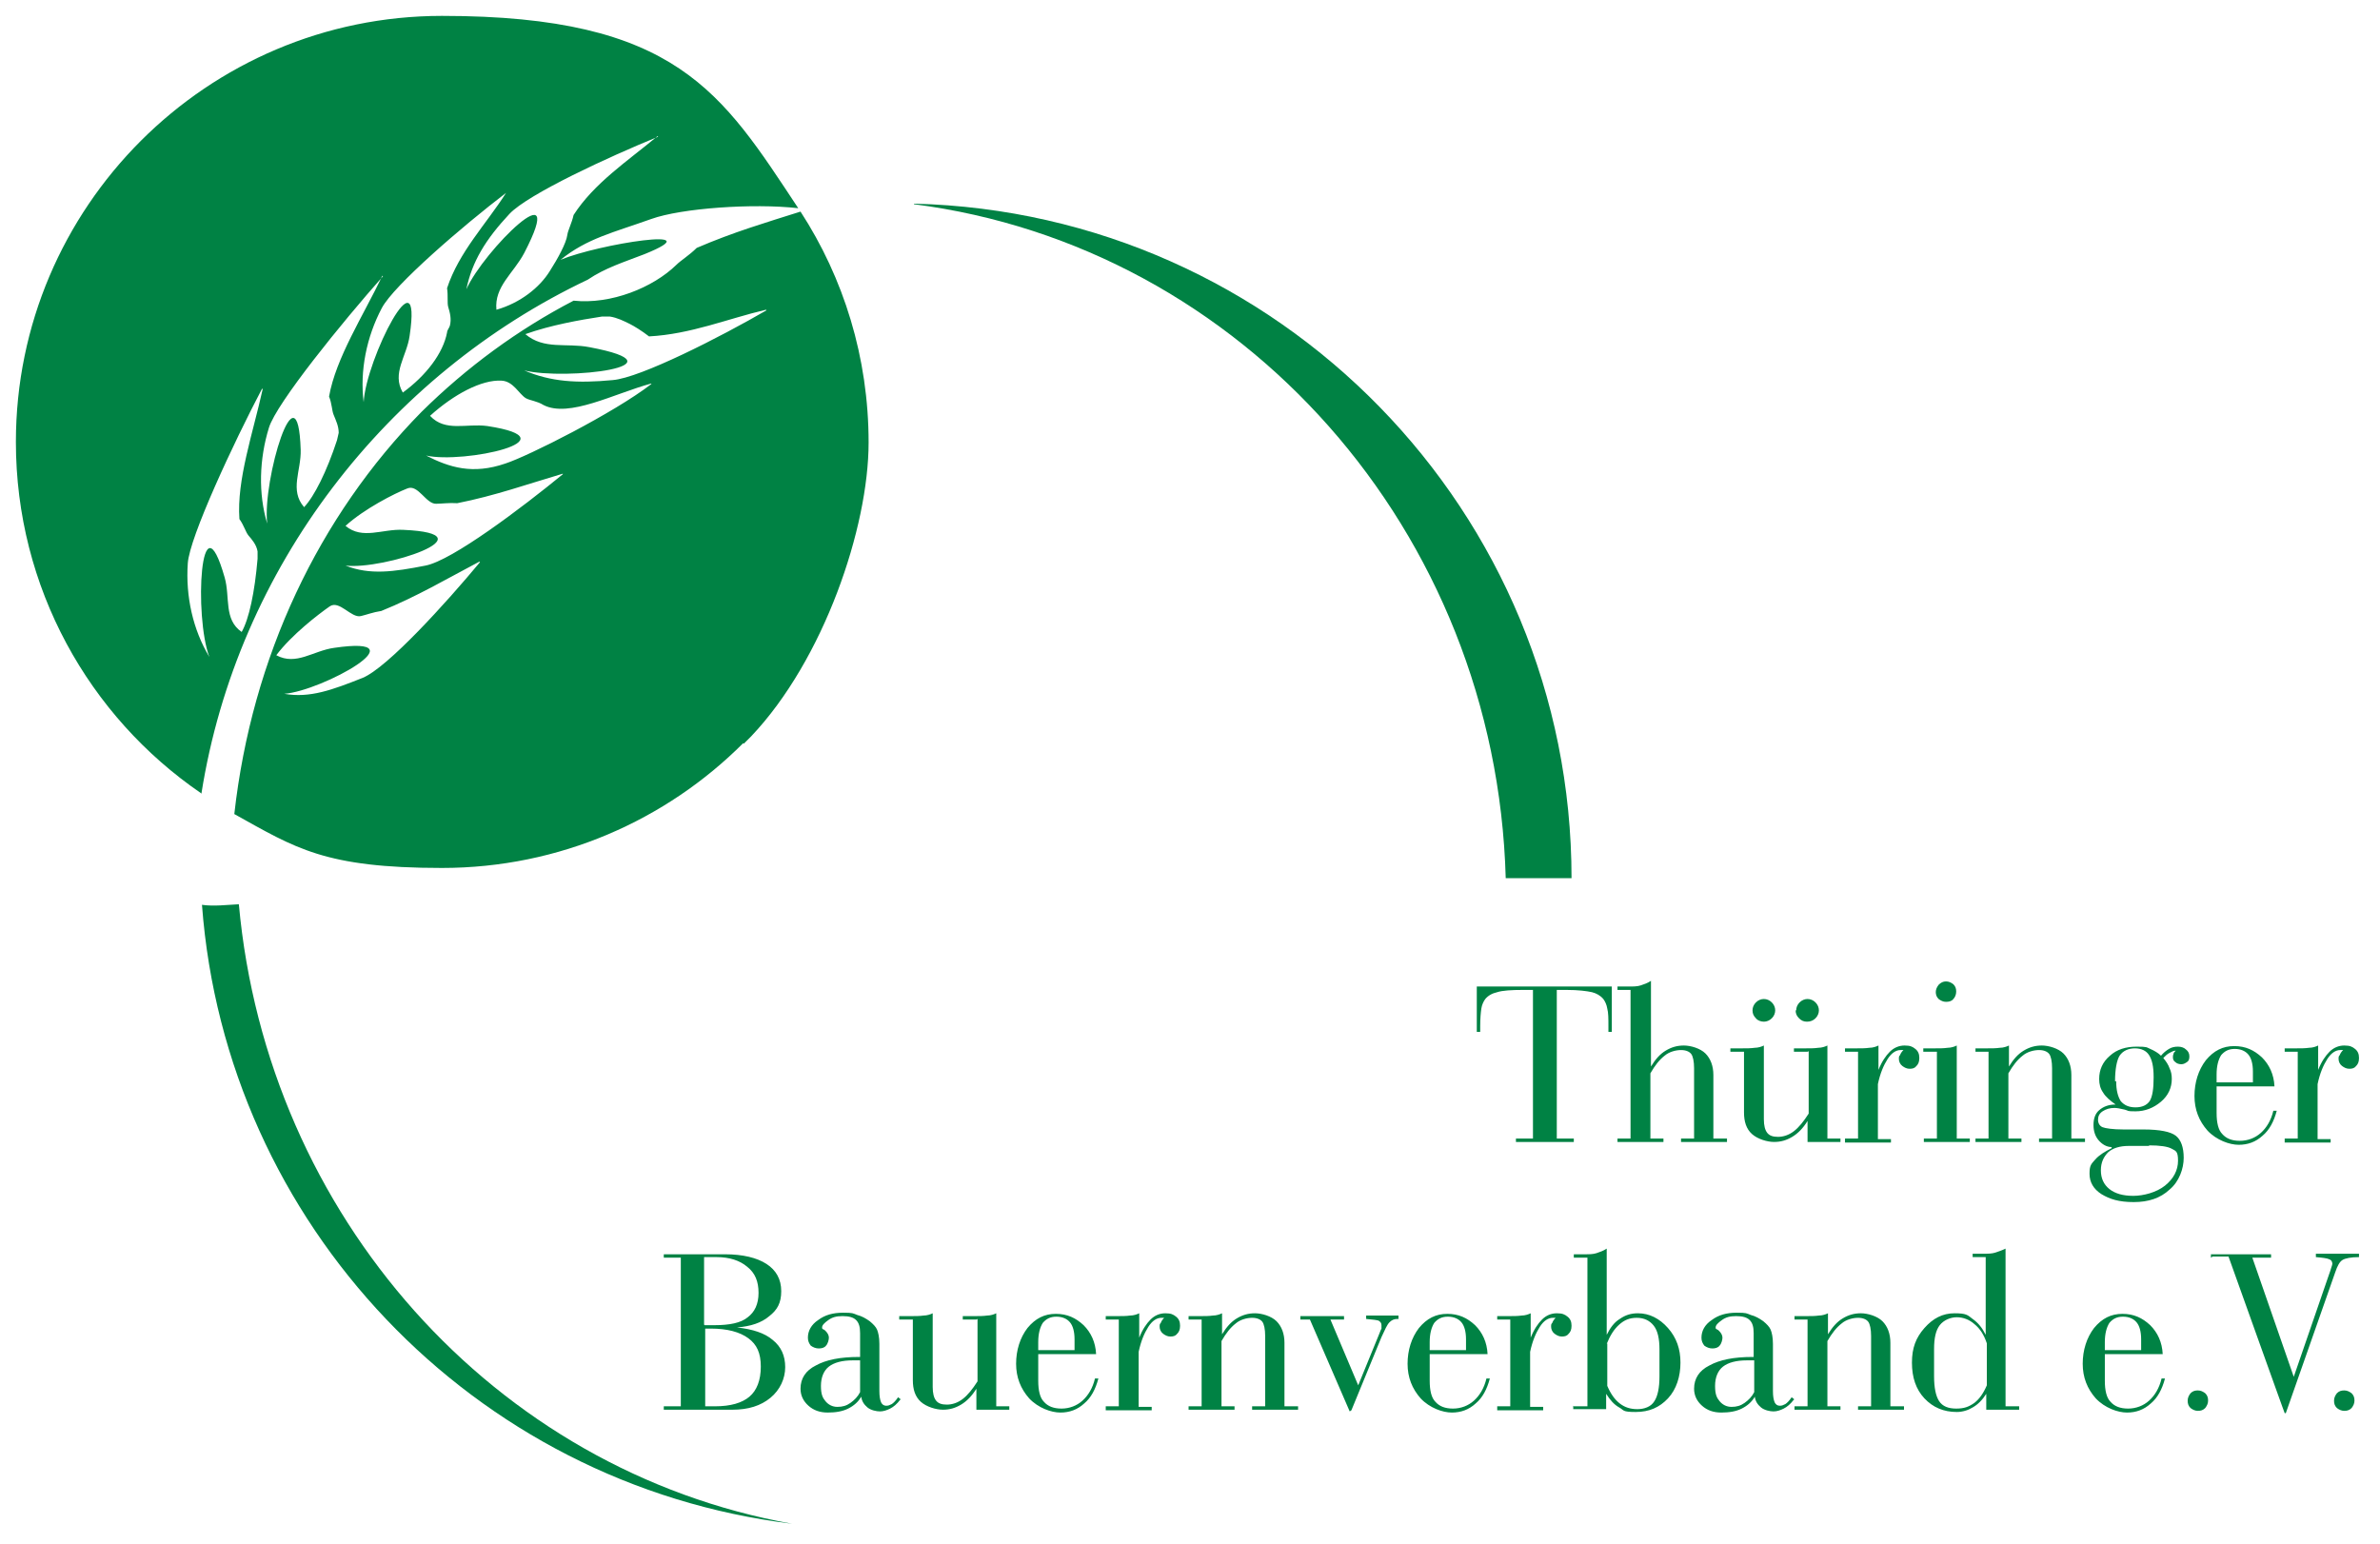 <?xml version="1.0" encoding="UTF-8"?>
<svg id="Ebene_1" data-name="Ebene 1" xmlns="http://www.w3.org/2000/svg" version="1.1" viewBox="0 0 419.5 272.1">
  <path d="M284.1,173.9v8h-.6v-1c0-1.3,0-2.4-.2-3.1-.1-.7-.4-1.3-.7-1.7-.5-.6-1.2-1-2-1.2-.9-.2-2.4-.4-4.5-.4h-1.7v26.2h3v.6h-10.2v-.6h3v-26.2h-1.7c-2.1,0-3.7.1-4.6.4-.9.2-1.6.6-2.1,1.2-.3.4-.6,1-.7,1.7-.1.7-.2,1.7-.2,3.1v1h-.6v-8h23.8ZM285.1,201.3v-.6h2.3v-26.2h-2.3v-.6h2c.8,0,1.5,0,2.1-.2.6-.2,1.2-.4,1.8-.8v15.1c.8-1.3,1.6-2.2,2.6-2.8,1-.6,2-.9,3.2-.9s2.9.5,3.8,1.4c.9.9,1.4,2.2,1.4,3.8v11.2h2.4v.6h-8.1v-.6h2.3v-12.4c0-1.2-.2-2.1-.5-2.5-.3-.4-.9-.7-1.8-.7s-2.1.3-2.9,1c-.9.7-1.7,1.7-2.5,3.1v11.5h2.3v.6h-8.1ZM318.6,185.4h-2.4v-.6h2c.9,0,1.6,0,2.3-.1.6,0,1.2-.2,1.6-.4v16.4h2.3v.6h-5.8v-3.7c-.8,1.3-1.7,2.2-2.7,2.8-1,.6-2,.9-3.2.9s-2.9-.5-3.9-1.4c-1-.9-1.4-2.2-1.4-3.8v-10.7h-2.4v-.6h2c.9,0,1.6,0,2.3-.1.6,0,1.2-.2,1.6-.4v13c0,1.1.2,1.9.6,2.4.4.5,1,.7,1.9.7s1.9-.3,2.8-1c.9-.7,1.7-1.7,2.6-3.1v-11h0ZM316.6,178.1c0-.5.2-1,.6-1.4.4-.4.9-.6,1.4-.6s1,.2,1.4.6c.4.4.6.9.6,1.4s-.2,1-.6,1.4c-.4.4-.9.6-1.5.6s-1-.2-1.4-.6c-.4-.4-.6-.8-.6-1.4h0ZM308.9,178.1c0-.5.2-1,.6-1.4.4-.4.9-.6,1.4-.6s1,.2,1.4.6c.4.4.6.9.6,1.4s-.2,1-.6,1.4c-.4.4-.9.6-1.4.6s-1.1-.2-1.4-.6c-.4-.4-.6-.8-.6-1.4h0ZM325.2,201.3v-.6h2.3v-15.3h-2.3v-.6h2c.9,0,1.6,0,2.3-.1.6,0,1.2-.2,1.6-.4v4.3c.6-1.5,1.3-2.5,2-3.2.7-.7,1.6-1.1,2.6-1.1s1.4.2,1.9.6c.5.4.7.9.7,1.6s-.2,1.1-.5,1.4c-.3.4-.7.5-1.2.5s-.9-.2-1.3-.5c-.4-.3-.6-.8-.6-1.2s0-.5.2-.7c.1-.3.3-.6.6-.9-.1,0-.2,0-.3,0,0,0-.1,0-.2,0-.8,0-1.6.5-2.3,1.6-.7,1.1-1.3,2.5-1.7,4.4v9.7h2.3v.6h-8.1ZM341.3,185.4h-2.3v-.6h2c.9,0,1.6,0,2.3-.1.6,0,1.2-.2,1.6-.4v16.4h2.3v.6h-8.1v-.6h2.3v-15.3h0ZM341.2,174.9c0-.5.2-.9.5-1.3.4-.4.8-.6,1.3-.6s.9.2,1.3.5c.4.4.5.8.5,1.3s-.2,1-.5,1.3c-.3.4-.8.5-1.3.5s-.9-.2-1.3-.5c-.4-.4-.5-.8-.5-1.3h0ZM348.2,201.3v-.6h2.3v-15.3h-2.3v-.6h2c.9,0,1.6,0,2.3-.1.6,0,1.2-.2,1.6-.4v3.7c.8-1.3,1.6-2.2,2.6-2.8,1-.6,2-.9,3.2-.9s2.9.5,3.8,1.4c.9.9,1.4,2.2,1.4,3.8v11.2h2.4v.6h-8.1v-.6h2.3v-12.4c0-1.2-.2-2.1-.5-2.5-.3-.4-.9-.7-1.8-.7s-2.1.3-2.9,1c-.9.7-1.7,1.7-2.5,3.1v11.5h2.3v.6h-8.1ZM378.8,202h-3.6c-1.6,0-2.8.4-3.6,1.1-.8.8-1.3,1.8-1.3,3.2s.5,2.5,1.5,3.3c1,.8,2.4,1.2,4.2,1.2s4.1-.6,5.6-1.8c1.5-1.2,2.3-2.7,2.3-4.4s-.4-1.7-1.1-2.1c-.7-.4-2.1-.6-4-.6h0ZM373,190.6c0,1.6.3,2.7.8,3.5.6.7,1.4,1.1,2.6,1.1s2-.4,2.5-1.1c.5-.8.7-2.2.7-4.2s-.3-3.1-.8-3.9c-.5-.8-1.4-1.2-2.5-1.2s-2.1.4-2.7,1.3c-.5.8-.8,2.4-.8,4.5h0ZM372.2,202.2c-.9,0-1.7-.5-2.3-1.2-.6-.7-.9-1.6-.9-2.7s.3-2,1-2.6c.7-.6,1.6-1,2.9-1-1-.7-1.8-1.4-2.2-2.1-.5-.7-.7-1.5-.7-2.4,0-1.6.6-3,1.9-4.1,1.2-1.1,2.8-1.6,4.7-1.6s1.7.1,2.4.4c.7.3,1.4.7,1.9,1.2.4-.5.9-.9,1.4-1.2.5-.3,1-.4,1.6-.4s1.1.2,1.4.5c.4.3.6.7.6,1.2s-.1.8-.4,1c-.3.2-.6.4-1,.4s-.8-.1-1.1-.4c-.3-.2-.4-.5-.4-.8s0-.4.1-.6c0-.2.2-.4.4-.6-.4,0-.7.2-1.1.4-.4.2-.7.5-1.1.9.5.6.9,1.2,1.1,1.8.3.6.4,1.2.4,1.9,0,1.5-.6,2.9-1.9,4-1.3,1.1-2.8,1.7-4.5,1.7s-1.1-.1-1.9-.3c-.8-.2-1.4-.3-1.8-.3-.8,0-1.5.2-2.1.6-.6.4-.8.9-.8,1.5s.3,1.1.8,1.3c.5.2,1.8.4,3.7.4h3.5c2.9,0,4.8.4,5.7,1.1.9.7,1.4,2,1.4,3.9s-.8,4.2-2.5,5.6c-1.6,1.5-3.7,2.2-6.3,2.2s-4.2-.5-5.7-1.4c-1.4-.9-2.1-2.1-2.1-3.6s.3-1.7,1-2.5c.7-.8,1.7-1.4,2.9-2h0ZM390.7,190.8h6.4v-1.9c0-1.4-.3-2.4-.8-3-.5-.6-1.3-1-2.4-1s-1.8.4-2.4,1.1c-.5.8-.8,1.9-.8,3.4v1.4h0ZM390.7,191.4v4.8c0,1.7.3,3,1,3.7.7.8,1.7,1.2,3.1,1.2s2.7-.5,3.7-1.4c1-.9,1.8-2.2,2.2-3.9h.6c-.5,1.9-1.3,3.4-2.5,4.4-1.2,1.1-2.6,1.6-4.2,1.6s-3.9-.8-5.5-2.5c-1.5-1.7-2.3-3.7-2.3-6.1s.7-4.6,2-6.3c1.4-1.7,3-2.5,5-2.5s3.5.7,4.9,2c1.3,1.3,2.1,3,2.2,5.1h-10.4ZM402.7,201.3v-.6h2.3v-15.3h-2.3v-.6h2c.9,0,1.6,0,2.3-.1.6,0,1.2-.2,1.6-.4v4.3c.6-1.5,1.3-2.5,2-3.2.7-.7,1.6-1.1,2.6-1.1s1.4.2,1.9.6c.5.4.7.9.7,1.6s-.2,1.1-.5,1.4c-.3.4-.7.5-1.2.5s-.9-.2-1.3-.5c-.4-.3-.6-.8-.6-1.2s0-.5.2-.7c.1-.3.3-.6.6-.9-.1,0-.2,0-.3,0,0,0-.1,0-.2,0-.8,0-1.6.5-2.3,1.6-.7,1.1-1.3,2.5-1.7,4.4v9.7h2.3v.6h-8.1Z" fill="#008244" stroke-width="0"/>
  <path d="M284.1,173.9v8h-.6v-1c0-1.3,0-2.4-.2-3.1-.1-.7-.4-1.3-.7-1.7-.5-.6-1.2-1-2-1.2-.9-.2-2.4-.4-4.5-.4h-1.7v26.2h3v.6h-10.2v-.6h3v-26.2h-1.7c-2.1,0-3.7.1-4.6.4-.9.2-1.6.6-2.1,1.2-.3.4-.6,1-.7,1.7-.1.7-.2,1.7-.2,3.1v1h-.6v-8h23.8ZM285.1,201.3v-.6h2.3v-26.2h-2.3v-.6h2c.8,0,1.5,0,2.1-.2.6-.2,1.2-.4,1.8-.8v15.1c.8-1.3,1.6-2.2,2.6-2.8,1-.6,2-.9,3.2-.9s2.9.5,3.8,1.4c.9.9,1.4,2.2,1.4,3.8v11.2h2.4v.6h-8.1v-.6h2.3v-12.4c0-1.2-.2-2.1-.5-2.5-.3-.4-.9-.7-1.8-.7s-2.1.3-2.9,1c-.9.7-1.7,1.7-2.5,3.1v11.5h2.3v.6h-8.1ZM318.6,185.4h-2.4v-.6h2c.9,0,1.6,0,2.3-.1.6,0,1.2-.2,1.6-.4v16.4h2.3v.6h-5.8v-3.7c-.8,1.3-1.7,2.2-2.7,2.8-1,.6-2,.9-3.2.9s-2.9-.5-3.9-1.4c-1-.9-1.4-2.2-1.4-3.8v-10.7h-2.4v-.6h2c.9,0,1.6,0,2.3-.1.6,0,1.2-.2,1.6-.4v13c0,1.1.2,1.9.6,2.4.4.5,1,.7,1.9.7s1.9-.3,2.8-1c.9-.7,1.7-1.7,2.6-3.1v-11h0ZM316.6,178.1c0-.5.2-1,.6-1.4.4-.4.9-.6,1.4-.6s1,.2,1.4.6c.4.4.6.9.6,1.4s-.2,1-.6,1.4c-.4.4-.9.6-1.5.6s-1-.2-1.4-.6c-.4-.4-.6-.8-.6-1.4h0ZM308.9,178.1c0-.5.2-1,.6-1.4.4-.4.9-.6,1.4-.6s1,.2,1.4.6c.4.4.6.9.6,1.4s-.2,1-.6,1.4c-.4.4-.9.6-1.4.6s-1.1-.2-1.4-.6c-.4-.4-.6-.8-.6-1.4h0ZM325.2,201.3v-.6h2.3v-15.3h-2.3v-.6h2c.9,0,1.6,0,2.3-.1.6,0,1.2-.2,1.6-.4v4.3c.6-1.5,1.3-2.5,2-3.2.7-.7,1.6-1.1,2.6-1.1s1.4.2,1.9.6c.5.4.7.9.7,1.6s-.2,1.1-.5,1.4c-.3.4-.7.5-1.2.5s-.9-.2-1.3-.5c-.4-.3-.6-.8-.6-1.2s0-.5.2-.7c.1-.3.3-.6.6-.9-.1,0-.2,0-.3,0,0,0-.1,0-.2,0-.8,0-1.6.5-2.3,1.6-.7,1.1-1.3,2.5-1.7,4.4v9.7h2.3v.6h-8.1ZM341.3,185.4h-2.3v-.6h2c.9,0,1.6,0,2.3-.1.6,0,1.2-.2,1.6-.4v16.4h2.3v.6h-8.1v-.6h2.3v-15.3h0ZM341.2,174.9c0-.5.2-.9.5-1.3.4-.4.8-.6,1.3-.6s.9.2,1.3.5c.4.4.5.8.5,1.3s-.2,1-.5,1.3c-.3.4-.8.5-1.3.5s-.9-.2-1.3-.5c-.4-.4-.5-.8-.5-1.3h0ZM348.2,201.3v-.6h2.3v-15.3h-2.3v-.6h2c.9,0,1.6,0,2.3-.1.6,0,1.2-.2,1.6-.4v3.7c.8-1.3,1.6-2.2,2.6-2.8,1-.6,2-.9,3.2-.9s2.9.5,3.8,1.4c.9.9,1.4,2.2,1.4,3.8v11.2h2.4v.6h-8.1v-.6h2.3v-12.4c0-1.2-.2-2.1-.5-2.5-.3-.4-.9-.7-1.8-.7s-2.1.3-2.9,1c-.9.7-1.7,1.7-2.5,3.1v11.5h2.3v.6h-8.1ZM378.8,202h-3.6c-1.6,0-2.8.4-3.6,1.1-.8.8-1.3,1.8-1.3,3.2s.5,2.5,1.5,3.3c1,.8,2.4,1.2,4.2,1.2s4.1-.6,5.6-1.8c1.5-1.2,2.3-2.7,2.3-4.4s-.4-1.7-1.1-2.1c-.7-.4-2.1-.6-4-.6h0ZM373,190.6c0,1.6.3,2.7.8,3.5.6.7,1.4,1.1,2.6,1.1s2-.4,2.5-1.1c.5-.8.7-2.2.7-4.2s-.3-3.1-.8-3.9c-.5-.8-1.4-1.2-2.5-1.2s-2.1.4-2.7,1.3c-.5.8-.8,2.4-.8,4.5h0ZM372.2,202.2c-.9,0-1.7-.5-2.3-1.2-.6-.7-.9-1.6-.9-2.7s.3-2,1-2.6c.7-.6,1.6-1,2.9-1-1-.7-1.8-1.4-2.2-2.1-.5-.7-.7-1.5-.7-2.4,0-1.6.6-3,1.9-4.1,1.2-1.1,2.8-1.6,4.7-1.6s1.7.1,2.4.4c.7.3,1.4.7,1.9,1.2.4-.5.9-.9,1.4-1.2.5-.3,1-.4,1.6-.4s1.1.2,1.4.5c.4.3.6.7.6,1.2s-.1.8-.4,1c-.3.2-.6.4-1,.4s-.8-.1-1.1-.4c-.3-.2-.4-.5-.4-.8s0-.4.1-.6c0-.2.2-.4.4-.6-.4,0-.7.2-1.1.4-.4.2-.7.5-1.1.9.5.6.9,1.2,1.1,1.8.3.6.4,1.2.4,1.9,0,1.5-.6,2.9-1.9,4-1.3,1.1-2.8,1.7-4.5,1.7s-1.1-.1-1.9-.3c-.8-.2-1.4-.3-1.8-.3-.8,0-1.5.2-2.1.6-.6.4-.8.9-.8,1.5s.3,1.1.8,1.3c.5.2,1.8.4,3.7.4h3.5c2.9,0,4.8.4,5.7,1.1.9.7,1.4,2,1.4,3.9s-.8,4.2-2.5,5.6c-1.6,1.5-3.7,2.2-6.3,2.2s-4.2-.5-5.7-1.4c-1.4-.9-2.1-2.1-2.1-3.6s.3-1.7,1-2.5c.7-.8,1.7-1.4,2.9-2h0ZM390.7,190.8h6.4v-1.9c0-1.4-.3-2.4-.8-3-.5-.6-1.3-1-2.4-1s-1.8.4-2.4,1.1c-.5.8-.8,1.9-.8,3.4v1.4h0ZM390.7,191.4v4.8c0,1.7.3,3,1,3.7.7.8,1.7,1.2,3.1,1.2s2.7-.5,3.7-1.4c1-.9,1.8-2.2,2.2-3.9h.6c-.5,1.9-1.3,3.4-2.5,4.4-1.2,1.1-2.6,1.6-4.2,1.6s-3.9-.8-5.5-2.5c-1.5-1.7-2.3-3.7-2.3-6.1s.7-4.6,2-6.3c1.4-1.7,3-2.5,5-2.5s3.5.7,4.9,2c1.3,1.3,2.1,3,2.2,5.1h-10.4ZM402.7,201.3v-.6h2.3v-15.3h-2.3v-.6h2c.9,0,1.6,0,2.3-.1.6,0,1.2-.2,1.6-.4v4.3c.6-1.5,1.3-2.5,2-3.2.7-.7,1.6-1.1,2.6-1.1s1.4.2,1.9.6c.5.4.7.9.7,1.6s-.2,1.1-.5,1.4c-.3.4-.7.5-1.2.5s-.9-.2-1.3-.5c-.4-.3-.6-.8-.6-1.2s0-.5.2-.7c.1-.3.3-.6.6-.9-.1,0-.2,0-.3,0,0,0-.1,0-.2,0-.8,0-1.6.5-2.3,1.6-.7,1.1-1.3,2.5-1.7,4.4v9.7h2.3v.6h-8.1Z" fill="none" stroke="#008244" stroke-miterlimit="22.9" stroke-width="0"/>
  <path d="M124.2,247.9h1.8c2.8,0,4.8-.6,6.1-1.7,1.3-1.1,2-2.9,2-5.3s-.7-3.9-2.2-5c-1.5-1.1-3.7-1.7-6.6-1.7s-.3,0-.5,0c-.2,0-.4,0-.5,0v13.7h0ZM124.2,233.6c.2,0,.5,0,.7,0,.2,0,.6,0,1,0,2.7,0,4.7-.4,5.9-1.4,1.2-.9,1.9-2.3,1.9-4.3s-.6-3.5-2-4.6c-1.3-1.1-3.1-1.7-5.4-1.7h-2.2v11.9h0ZM117,248.5v-.6h3v-26.2h-3v-.6h10.8c3.1,0,5.6.6,7.3,1.7,1.7,1.1,2.6,2.7,2.6,4.8s-.7,3.3-2.1,4.4c-1.4,1.2-3.3,1.8-5.7,2,2.8.3,4.9,1,6.3,2.2,1.5,1.2,2.2,2.8,2.2,4.8s-.9,4-2.6,5.4c-1.7,1.4-3.9,2.1-6.7,2.1h-12.2ZM158.7,246.7c-.6.8-1.2,1.3-1.8,1.6-.6.3-1.2.5-1.8.5s-1.6-.2-2.2-.7c-.6-.5-1-1.1-1.1-1.9-.5.9-1.3,1.6-2.3,2.1-1,.5-2.2.7-3.6.7s-2.5-.4-3.4-1.2c-.9-.8-1.4-1.8-1.4-3,0-1.8.9-3.2,2.7-4.1,1.8-1,4.3-1.5,7.6-1.5h.2v-4.2c0-1.1-.2-1.8-.7-2.3-.5-.5-1.3-.7-2.4-.7s-1.8.2-2.5.7c-.7.5-1.1.9-1.1,1.3s.2.2.6.6c.4.4.6.8.6,1.2s-.2,1.1-.5,1.4c-.3.4-.8.5-1.3.5s-1-.2-1.4-.5c-.3-.4-.5-.8-.5-1.4,0-1.2.6-2.3,1.8-3.1,1.2-.9,2.6-1.3,4.4-1.3s1.7.1,2.5.4c.8.2,1.5.6,2.2,1.1.6.5,1.1,1,1.3,1.5.2.5.4,1.3.4,2.5v8.3c0,.9.1,1.5.3,2,.2.4.5.6.9.6s.6-.1,1-.3c.3-.2.7-.6,1.1-1.2l.5.4h0ZM151.6,245.4v-5.6c-.1,0-.3,0-.5,0-.2,0-.4,0-.8,0-1.9,0-3.3.4-4.2,1.1-.9.7-1.4,1.9-1.4,3.4s.3,2.1.8,2.7c.5.6,1.2,1,2.1,1s1.6-.2,2.3-.7c.7-.5,1.3-1.1,1.7-1.9h0ZM172.1,232.6h-2.4v-.6h2c.9,0,1.6,0,2.3-.1.6,0,1.2-.2,1.6-.4v16.4h2.3v.6h-5.8v-3.7c-.8,1.3-1.7,2.2-2.7,2.8-1,.6-2,.9-3.2.9s-2.9-.5-3.9-1.4c-1-.9-1.4-2.2-1.4-3.8v-10.7h-2.4v-.6h2c.9,0,1.6,0,2.3-.1.6,0,1.2-.2,1.6-.4v13c0,1.1.2,1.9.6,2.4.4.5,1,.7,1.9.7s1.9-.3,2.8-1c.9-.7,1.7-1.7,2.6-3.1v-11h0ZM183,238h6.4v-1.9c0-1.4-.3-2.4-.8-3-.5-.6-1.3-1-2.4-1s-1.8.4-2.4,1.1c-.5.8-.8,1.9-.8,3.4v1.4h0ZM183,238.6v4.8c0,1.7.3,3,1,3.7.7.8,1.7,1.2,3.1,1.2s2.7-.5,3.7-1.4c1-.9,1.8-2.2,2.2-3.9h.6c-.5,1.9-1.3,3.4-2.5,4.4-1.2,1.1-2.6,1.6-4.2,1.6s-3.9-.8-5.5-2.5c-1.5-1.7-2.3-3.7-2.3-6.1s.7-4.6,2-6.3c1.4-1.7,3-2.5,5-2.5s3.5.7,4.9,2c1.3,1.3,2.1,3,2.2,5.1h-10.4ZM194.9,248.5v-.6h2.3v-15.3h-2.3v-.6h2c.9,0,1.6,0,2.3-.1.6,0,1.2-.2,1.6-.4v4.3c.6-1.5,1.3-2.5,2-3.2.7-.7,1.6-1.1,2.6-1.1s1.4.2,1.9.6c.5.4.7.9.7,1.6s-.2,1.1-.5,1.4c-.3.4-.7.5-1.2.5s-.9-.2-1.3-.5c-.4-.3-.6-.8-.6-1.2s0-.5.2-.7c.1-.3.3-.6.6-.9-.1,0-.2,0-.3,0,0,0-.1,0-.2,0-.8,0-1.6.5-2.3,1.6-.7,1.1-1.3,2.5-1.7,4.4v9.7h2.3v.6h-8.1ZM209.5,248.5v-.6h2.3v-15.3h-2.3v-.6h2c.9,0,1.6,0,2.3-.1.6,0,1.2-.2,1.6-.4v3.7c.8-1.3,1.6-2.2,2.6-2.8,1-.6,2-.9,3.2-.9s2.9.5,3.8,1.4c.9.9,1.4,2.2,1.4,3.8v11.2h2.4v.6h-8.1v-.6h2.3v-12.4c0-1.2-.2-2.1-.5-2.5-.3-.4-.9-.7-1.8-.7s-2.1.3-2.9,1c-.9.7-1.7,1.7-2.5,3.1v11.5h2.3v.6h-8.1ZM230.9,232.6h-1.7v-.6h7.7v.6h-2.4l4.9,11.6,3.8-9.3c.1-.3.2-.5.3-.7,0-.2,0-.4,0-.6,0-.4-.2-.6-.5-.8-.3-.1-1-.2-2.2-.3v-.6h5.7v.6h-.2c-.6,0-1,.2-1.4.6-.4.4-.8,1.3-1.4,2.6l-5.3,12.9-.3.2-7.1-16.4h0ZM252,238h6.4v-1.9c0-1.4-.3-2.4-.8-3-.5-.6-1.3-1-2.4-1s-1.8.4-2.4,1.1c-.5.8-.8,1.9-.8,3.4v1.4h0ZM252,238.6v4.8c0,1.7.3,3,1,3.7.7.8,1.7,1.2,3.1,1.2s2.7-.5,3.7-1.4c1-.9,1.8-2.2,2.2-3.9h.6c-.5,1.9-1.3,3.4-2.5,4.4-1.2,1.1-2.6,1.6-4.2,1.6s-3.9-.8-5.5-2.5c-1.5-1.7-2.3-3.7-2.3-6.1s.7-4.6,2-6.3c1.4-1.7,3-2.5,5-2.5s3.5.7,4.9,2c1.3,1.3,2.1,3,2.2,5.1h-10.4ZM263.9,248.5v-.6h2.3v-15.3h-2.3v-.6h2c.9,0,1.6,0,2.3-.1.6,0,1.2-.2,1.6-.4v4.3c.6-1.5,1.3-2.5,2-3.2.7-.7,1.6-1.1,2.6-1.1s1.4.2,1.9.6c.5.4.7.9.7,1.6s-.2,1.1-.5,1.4c-.3.4-.7.5-1.2.5s-.9-.2-1.3-.5c-.4-.3-.6-.8-.6-1.2s0-.5.2-.7c.1-.3.3-.6.6-.9-.1,0-.2,0-.3,0,0,0-.1,0-.2,0-.8,0-1.6.5-2.3,1.6-.7,1.1-1.3,2.5-1.7,4.4v9.7h2.3v.6h-8.1ZM283.3,236.8v7.5c.6,1.4,1.3,2.4,2.2,3.1.9.7,1.9,1,3.1,1s2.4-.4,3-1.4c.6-.9.9-2.4.9-4.4v-4.7c0-1.9-.3-3.3-1-4.2-.7-.9-1.7-1.4-3-1.4s-2.2.4-3.1,1.2c-.9.8-1.6,1.9-2.2,3.4h0ZM277.4,247.9h2.4v-26.2h-2.4v-.6h2c.7,0,1.4,0,2-.2.6-.2,1.2-.4,1.8-.8v15.2c.6-1.2,1.3-2.2,2.3-2.8,1-.7,2-1,3.2-1,2,0,3.8.9,5.3,2.6,1.5,1.7,2.2,3.7,2.2,6.1s-.7,4.7-2.2,6.3c-1.5,1.6-3.3,2.4-5.7,2.4s-2-.3-2.9-.8c-.9-.5-1.6-1.3-2.3-2.4v2.7h-5.8v-.6h0ZM316.2,246.7c-.6.8-1.2,1.3-1.8,1.6-.6.3-1.2.5-1.8.5s-1.6-.2-2.2-.7c-.6-.5-1-1.1-1.1-1.9-.5.9-1.3,1.6-2.3,2.1-1,.5-2.2.7-3.6.7s-2.5-.4-3.4-1.2c-.9-.8-1.4-1.8-1.4-3,0-1.8.9-3.2,2.7-4.1,1.8-1,4.3-1.5,7.6-1.5h.2v-4.2c0-1.1-.2-1.8-.7-2.3-.5-.5-1.3-.7-2.4-.7s-1.8.2-2.5.7c-.7.5-1.1.9-1.1,1.3s.2.2.6.6c.4.4.6.8.6,1.2s-.2,1.1-.5,1.4c-.3.4-.8.5-1.3.5s-1-.2-1.4-.5c-.3-.4-.5-.8-.5-1.4,0-1.2.6-2.3,1.8-3.1,1.2-.9,2.6-1.3,4.4-1.3s1.7.1,2.5.4c.8.2,1.5.6,2.2,1.1.6.5,1.1,1,1.3,1.5.2.5.4,1.3.4,2.5v8.3c0,.9.1,1.5.3,2,.2.4.5.6.9.6s.6-.1,1-.3c.3-.2.7-.6,1.1-1.2l.5.4h0ZM309.2,245.4v-5.6c-.1,0-.3,0-.5,0-.2,0-.4,0-.8,0-1.9,0-3.3.4-4.2,1.1-.9.7-1.4,1.9-1.4,3.4s.3,2.1.8,2.7c.5.6,1.2,1,2.1,1s1.6-.2,2.3-.7c.7-.5,1.3-1.1,1.7-1.9h0ZM316.3,248.5v-.6h2.3v-15.3h-2.3v-.6h2c.9,0,1.6,0,2.3-.1.6,0,1.2-.2,1.6-.4v3.7c.8-1.3,1.6-2.2,2.6-2.8,1-.6,2-.9,3.2-.9s2.9.5,3.8,1.4c.9.9,1.4,2.2,1.4,3.8v11.2h2.4v.6h-8.1v-.6h2.3v-12.4c0-1.2-.2-2.1-.5-2.5-.3-.4-.9-.7-1.8-.7s-2.1.3-2.9,1c-.9.7-1.7,1.7-2.5,3.1v11.5h2.3v.6h-8.1ZM340.9,242.6c0,2,.3,3.5.9,4.4.6.9,1.6,1.3,3,1.3s2.2-.3,3.2-1c.9-.7,1.6-1.7,2.2-3.1v-7.4c-.5-1.5-1.2-2.6-2.2-3.4-.9-.8-2-1.2-3.1-1.2s-2.3.5-3,1.4c-.7.9-1,2.3-1,4.2v4.7h0ZM350.1,245.7c-.7,1.1-1.5,1.9-2.4,2.4-.8.5-1.8.8-2.8.8-2.3,0-4.2-.8-5.7-2.4-1.5-1.6-2.2-3.7-2.2-6.3s.7-4.4,2.2-6.1c1.5-1.7,3.2-2.6,5.3-2.6s2.3.3,3.2,1c1,.7,1.7,1.6,2.3,2.8v-13.7h-2.3v-.6h2c.7,0,1.4,0,2-.2.6-.2,1.2-.4,1.8-.7v27.8h2.4v.6h-5.8v-2.7h0ZM371,238h6.4v-1.9c0-1.4-.3-2.4-.8-3-.5-.6-1.3-1-2.4-1s-1.8.4-2.4,1.1c-.5.8-.8,1.9-.8,3.4v1.4h0ZM371,238.6v4.8c0,1.7.3,3,1,3.7.7.8,1.7,1.2,3.1,1.2s2.7-.5,3.7-1.4c1-.9,1.8-2.2,2.2-3.9h.6c-.5,1.9-1.3,3.4-2.5,4.4-1.2,1.1-2.6,1.6-4.2,1.6s-3.9-.8-5.5-2.5c-1.5-1.7-2.3-3.7-2.3-6.1s.7-4.6,2-6.3c1.4-1.7,3-2.5,5-2.5s3.5.7,4.9,2c1.3,1.3,2.1,3,2.2,5.1h-10.4ZM385.6,246.9c0-.5.2-.9.5-1.3.4-.4.8-.5,1.3-.5s.9.2,1.3.5c.4.4.5.8.5,1.3s-.2.9-.5,1.3c-.4.4-.8.5-1.3.5s-.9-.2-1.3-.5c-.4-.4-.5-.8-.5-1.3h0ZM389.7,221.7v-.6h10.6v.6h-3.3l7.3,21,6.2-18c.2-.5.3-.9.4-1.2.1-.3.2-.6.2-.7,0-.4-.2-.7-.5-.8-.4-.2-1.2-.3-2.4-.4v-.6h7.6v.6c-1.4,0-2.4.2-2.9.5-.5.3-.9,1-1.3,2.2l-8.7,24.8h-.2c0,.1-9.9-27.6-9.9-27.6h-2.8ZM411.4,246.9c0-.5.2-.9.5-1.3.4-.4.8-.5,1.3-.5s.9.2,1.3.5c.4.4.5.8.5,1.3s-.2.9-.5,1.3c-.4.4-.8.5-1.3.5s-.9-.2-1.3-.5c-.4-.4-.5-.8-.5-1.3h0Z" fill="#008244" stroke-width="0"/>
  <path d="M124.2,247.9h1.8c2.8,0,4.8-.6,6.1-1.7,1.3-1.1,2-2.9,2-5.3s-.7-3.9-2.2-5c-1.5-1.1-3.7-1.7-6.6-1.7s-.3,0-.5,0c-.2,0-.4,0-.5,0v13.7h0ZM124.2,233.6c.2,0,.5,0,.7,0,.2,0,.6,0,1,0,2.7,0,4.7-.4,5.9-1.4,1.2-.9,1.9-2.3,1.9-4.3s-.6-3.5-2-4.6c-1.3-1.1-3.1-1.7-5.4-1.7h-2.2v11.9h0ZM117,248.5v-.6h3v-26.2h-3v-.6h10.8c3.1,0,5.6.6,7.3,1.7,1.7,1.1,2.6,2.7,2.6,4.8s-.7,3.3-2.1,4.4c-1.4,1.2-3.3,1.8-5.7,2,2.8.3,4.9,1,6.3,2.2,1.5,1.2,2.2,2.8,2.2,4.8s-.9,4-2.6,5.4c-1.7,1.4-3.9,2.1-6.7,2.1h-12.2ZM158.7,246.7c-.6.8-1.2,1.3-1.8,1.6-.6.3-1.2.5-1.8.5s-1.6-.2-2.2-.7c-.6-.5-1-1.1-1.1-1.9-.5.9-1.3,1.6-2.3,2.1-1,.5-2.2.7-3.6.7s-2.5-.4-3.4-1.2c-.9-.8-1.4-1.8-1.4-3,0-1.8.9-3.2,2.7-4.1,1.8-1,4.3-1.5,7.6-1.5h.2v-4.2c0-1.1-.2-1.8-.7-2.3-.5-.5-1.3-.7-2.4-.7s-1.8.2-2.5.7c-.7.5-1.1.9-1.1,1.3s.2.2.6.6c.4.4.6.8.6,1.2s-.2,1.1-.5,1.4c-.3.4-.8.5-1.3.5s-1-.2-1.4-.5c-.3-.4-.5-.8-.5-1.4,0-1.2.6-2.3,1.8-3.1,1.2-.9,2.6-1.3,4.4-1.3s1.7.1,2.5.4c.8.2,1.5.6,2.2,1.1.6.5,1.1,1,1.3,1.5.2.5.4,1.3.4,2.5v8.3c0,.9.1,1.5.3,2,.2.4.5.6.9.6s.6-.1,1-.3c.3-.2.7-.6,1.1-1.2l.5.4h0ZM151.6,245.4v-5.6c-.1,0-.3,0-.5,0-.2,0-.4,0-.8,0-1.9,0-3.3.4-4.2,1.1-.9.7-1.4,1.9-1.4,3.4s.3,2.1.8,2.7c.5.6,1.2,1,2.1,1s1.6-.2,2.3-.7c.7-.5,1.3-1.1,1.7-1.9h0ZM172.1,232.6h-2.4v-.6h2c.9,0,1.6,0,2.3-.1.6,0,1.2-.2,1.6-.4v16.4h2.3v.6h-5.8v-3.7c-.8,1.3-1.7,2.2-2.7,2.8-1,.6-2,.9-3.2.9s-2.9-.5-3.9-1.4c-1-.9-1.4-2.2-1.4-3.8v-10.7h-2.4v-.6h2c.9,0,1.6,0,2.3-.1.6,0,1.2-.2,1.6-.4v13c0,1.1.2,1.9.6,2.4.4.5,1,.7,1.9.7s1.9-.3,2.8-1c.9-.7,1.7-1.7,2.6-3.1v-11h0ZM183,238h6.4v-1.9c0-1.4-.3-2.4-.8-3-.5-.6-1.3-1-2.4-1s-1.8.4-2.4,1.1c-.5.8-.8,1.9-.8,3.4v1.4h0ZM183,238.6v4.8c0,1.7.3,3,1,3.7.7.8,1.7,1.2,3.1,1.2s2.7-.5,3.7-1.4c1-.9,1.8-2.2,2.2-3.9h.6c-.5,1.9-1.3,3.4-2.5,4.4-1.2,1.1-2.6,1.6-4.2,1.6s-3.9-.8-5.5-2.5c-1.5-1.7-2.3-3.7-2.3-6.1s.7-4.6,2-6.3c1.4-1.7,3-2.5,5-2.5s3.5.7,4.9,2c1.3,1.3,2.1,3,2.2,5.1h-10.4ZM194.9,248.5v-.6h2.3v-15.3h-2.3v-.6h2c.9,0,1.6,0,2.3-.1.6,0,1.2-.2,1.6-.4v4.3c.6-1.5,1.3-2.5,2-3.2.7-.7,1.6-1.1,2.6-1.1s1.4.2,1.9.6c.5.4.7.9.7,1.6s-.2,1.1-.5,1.4c-.3.4-.7.5-1.2.5s-.9-.2-1.3-.5c-.4-.3-.6-.8-.6-1.2s0-.5.2-.7c.1-.3.3-.6.6-.9-.1,0-.2,0-.3,0,0,0-.1,0-.2,0-.8,0-1.6.5-2.3,1.6-.7,1.1-1.3,2.5-1.7,4.4v9.7h2.3v.6h-8.1ZM209.5,248.5v-.6h2.3v-15.3h-2.3v-.6h2c.9,0,1.6,0,2.3-.1.6,0,1.2-.2,1.6-.4v3.7c.8-1.3,1.6-2.2,2.6-2.8,1-.6,2-.9,3.2-.9s2.9.5,3.8,1.4c.9.9,1.4,2.2,1.4,3.8v11.2h2.4v.6h-8.1v-.6h2.3v-12.4c0-1.2-.2-2.1-.5-2.5-.3-.4-.9-.7-1.8-.7s-2.1.3-2.9,1c-.9.7-1.7,1.7-2.5,3.1v11.5h2.3v.6h-8.1ZM230.9,232.6h-1.7v-.6h7.7v.6h-2.4l4.9,11.6,3.8-9.3c.1-.3.2-.5.3-.7,0-.2,0-.4,0-.6,0-.4-.2-.6-.5-.8-.3-.1-1-.2-2.2-.3v-.6h5.7v.6h-.2c-.6,0-1,.2-1.4.6-.4.4-.8,1.3-1.4,2.6l-5.3,12.9-.3.2-7.1-16.4h0ZM252,238h6.4v-1.9c0-1.4-.3-2.4-.8-3-.5-.6-1.3-1-2.4-1s-1.8.4-2.4,1.1c-.5.8-.8,1.9-.8,3.4v1.4h0ZM252,238.6v4.8c0,1.7.3,3,1,3.7.7.8,1.7,1.2,3.1,1.2s2.7-.5,3.7-1.4c1-.9,1.8-2.2,2.2-3.9h.6c-.5,1.9-1.3,3.4-2.5,4.4-1.2,1.1-2.6,1.6-4.2,1.6s-3.9-.8-5.5-2.5c-1.5-1.7-2.3-3.7-2.3-6.1s.7-4.6,2-6.3c1.4-1.7,3-2.5,5-2.5s3.5.7,4.9,2c1.3,1.3,2.1,3,2.2,5.1h-10.4ZM263.9,248.5v-.6h2.3v-15.3h-2.3v-.6h2c.9,0,1.6,0,2.3-.1.6,0,1.2-.2,1.6-.4v4.3c.6-1.5,1.3-2.5,2-3.2.7-.7,1.6-1.1,2.6-1.1s1.4.2,1.9.6c.5.4.7.9.7,1.6s-.2,1.1-.5,1.4c-.3.4-.7.5-1.2.5s-.9-.2-1.3-.5c-.4-.3-.6-.8-.6-1.2s0-.5.2-.7c.1-.3.3-.6.6-.9-.1,0-.2,0-.3,0,0,0-.1,0-.2,0-.8,0-1.6.5-2.3,1.6-.7,1.1-1.3,2.5-1.7,4.4v9.7h2.3v.6h-8.1ZM283.3,236.8v7.5c.6,1.4,1.3,2.4,2.2,3.1.9.7,1.9,1,3.1,1s2.4-.4,3-1.4c.6-.9.9-2.4.9-4.4v-4.7c0-1.9-.3-3.3-1-4.2-.7-.9-1.7-1.4-3-1.4s-2.2.4-3.1,1.2c-.9.8-1.6,1.9-2.2,3.4h0ZM277.4,247.9h2.4v-26.2h-2.4v-.6h2c.7,0,1.4,0,2-.2.6-.2,1.2-.4,1.8-.8v15.2c.6-1.2,1.3-2.2,2.3-2.8,1-.7,2-1,3.2-1,2,0,3.8.9,5.3,2.6,1.5,1.7,2.2,3.7,2.2,6.1s-.7,4.7-2.2,6.3c-1.5,1.6-3.3,2.4-5.7,2.4s-2-.3-2.9-.8c-.9-.5-1.6-1.3-2.3-2.4v2.7h-5.8v-.6h0ZM316.2,246.7c-.6.8-1.2,1.3-1.8,1.6-.6.3-1.2.5-1.8.5s-1.6-.2-2.2-.7c-.6-.5-1-1.1-1.1-1.9-.5.9-1.3,1.6-2.3,2.1-1,.5-2.2.7-3.6.7s-2.5-.4-3.4-1.2c-.9-.8-1.4-1.8-1.4-3,0-1.8.9-3.2,2.7-4.1,1.8-1,4.3-1.5,7.6-1.5h.2v-4.2c0-1.1-.2-1.8-.7-2.3-.5-.5-1.3-.7-2.4-.7s-1.8.2-2.5.7c-.7.5-1.1.9-1.1,1.3s.2.2.6.6c.4.4.6.8.6,1.2s-.2,1.1-.5,1.4c-.3.4-.8.5-1.3.5s-1-.2-1.4-.5c-.3-.4-.5-.8-.5-1.4,0-1.2.6-2.3,1.8-3.1,1.2-.9,2.6-1.3,4.4-1.3s1.7.1,2.5.4c.8.2,1.5.6,2.2,1.1.6.5,1.1,1,1.3,1.5.2.5.4,1.3.4,2.5v8.3c0,.9.1,1.5.3,2,.2.4.5.6.9.6s.6-.1,1-.3c.3-.2.7-.6,1.1-1.2l.5.4h0ZM309.2,245.4v-5.6c-.1,0-.3,0-.5,0-.2,0-.4,0-.8,0-1.9,0-3.3.4-4.2,1.1-.9.7-1.4,1.9-1.4,3.4s.3,2.1.8,2.7c.5.6,1.2,1,2.1,1s1.6-.2,2.3-.7c.7-.5,1.3-1.1,1.7-1.9h0ZM316.3,248.5v-.6h2.3v-15.3h-2.3v-.6h2c.9,0,1.6,0,2.3-.1.6,0,1.2-.2,1.6-.4v3.7c.8-1.3,1.6-2.2,2.6-2.8,1-.6,2-.9,3.2-.9s2.9.5,3.8,1.4c.9.9,1.4,2.2,1.4,3.8v11.2h2.4v.6h-8.1v-.6h2.3v-12.4c0-1.2-.2-2.1-.5-2.5-.3-.4-.9-.7-1.8-.7s-2.1.3-2.9,1c-.9.7-1.7,1.7-2.5,3.1v11.5h2.3v.6h-8.1ZM340.9,242.6c0,2,.3,3.5.9,4.4.6.9,1.6,1.3,3,1.3s2.2-.3,3.2-1c.9-.7,1.6-1.7,2.2-3.1v-7.4c-.5-1.5-1.2-2.6-2.2-3.4-.9-.8-2-1.2-3.1-1.2s-2.3.5-3,1.4c-.7.9-1,2.3-1,4.2v4.7h0ZM350.1,245.7c-.7,1.1-1.5,1.9-2.4,2.4-.8.5-1.8.8-2.8.8-2.3,0-4.2-.8-5.7-2.4-1.5-1.6-2.2-3.7-2.2-6.3s.7-4.4,2.2-6.1c1.5-1.7,3.2-2.6,5.3-2.6s2.3.3,3.2,1c1,.7,1.7,1.6,2.3,2.8v-13.7h-2.3v-.6h2c.7,0,1.4,0,2-.2.6-.2,1.2-.4,1.8-.7v27.8h2.4v.6h-5.8v-2.7h0ZM371,238h6.4v-1.9c0-1.4-.3-2.4-.8-3-.5-.6-1.3-1-2.4-1s-1.8.4-2.4,1.1c-.5.8-.8,1.9-.8,3.4v1.4h0ZM371,238.6v4.8c0,1.7.3,3,1,3.7.7.8,1.7,1.2,3.1,1.2s2.7-.5,3.7-1.4c1-.9,1.8-2.2,2.2-3.9h.6c-.5,1.9-1.3,3.4-2.5,4.4-1.2,1.1-2.6,1.6-4.2,1.6s-3.9-.8-5.5-2.5c-1.5-1.7-2.3-3.7-2.3-6.1s.7-4.6,2-6.3c1.4-1.7,3-2.5,5-2.5s3.5.7,4.9,2c1.3,1.3,2.1,3,2.2,5.1h-10.4ZM385.6,246.9c0-.5.2-.9.5-1.3.4-.4.8-.5,1.3-.5s.9.2,1.3.5c.4.4.5.8.5,1.3s-.2.9-.5,1.3c-.4.4-.8.5-1.3.5s-.9-.2-1.3-.5c-.4-.4-.5-.8-.5-1.3h0ZM389.7,221.7v-.6h10.6v.6h-3.3l7.3,21,6.2-18c.2-.5.3-.9.4-1.2.1-.3.2-.6.2-.7,0-.4-.2-.7-.5-.8-.4-.2-1.2-.3-2.4-.4v-.6h7.6v.6c-1.4,0-2.4.2-2.9.5-.5.3-.9,1-1.3,2.2l-8.7,24.8h-.2c0,.1-9.9-27.6-9.9-27.6h-2.8ZM411.4,246.9c0-.5.2-.9.5-1.3.4-.4.8-.5,1.3-.5s.9.2,1.3.5c.4.4.5.8.5,1.3s-.2.9-.5,1.3c-.4.4-.8.5-1.3.5s-.9-.2-1.3-.5c-.4-.4-.5-.8-.5-1.3h0Z" fill="none" stroke="#008244" stroke-miterlimit="22.9" stroke-width="0"/>
  <path d="M161.1,36.1v-.2c64.3,1.6,115.9,54.3,115.9,118.9h-11.6c-1.7-61.3-46.6-111.4-104.3-118.8h0Z" fill="#008244" fill-rule="evenodd" stroke-width="0"/>
  <path d="M161.1,36.1v-.2c64.3,1.6,115.9,54.3,115.9,118.9h-11.6c-1.7-61.3-46.6-111.4-104.3-118.8h0Z" fill="none" stroke="#008244" stroke-miterlimit="22.9" stroke-width="0"/>
  <path d="M139.6,268.6c-56.3-6.9-99.8-52.9-104-109.1,2.1.3,4.4,0,6.5-.1,5,54.9,45,99.8,97.5,109.2h0Z" fill="#008244" fill-rule="evenodd" stroke-width="0"/>
  <path d="M139.6,268.6c-56.3-6.9-99.8-52.9-104-109.1,2.1.3,4.4,0,6.5-.1,5,54.9,45,99.8,97.5,109.2h0Z" fill="none" stroke="#008244" stroke-miterlimit="22.9" stroke-width="0"/>
  <path d="M131,131c-13.6,13.6-32.4,22-53.1,22s-25.8-3.5-36.6-9.5c3.1-27.7,14.9-52.5,33-70.9,8-7.9,17-14.5,26.8-19.6,6.6.7,14-2.3,18.1-6.3.8-.8,2.3-1.7,3.6-3,6.5-2.8,12.3-4.5,18.3-6.4,7.6,11.7,12,25.7,12,40.7s-7.9,38.3-20.7,51.8l-1.3,1.3h0ZM35.4,139.8C15.7,126.3,2.8,103.6,2.8,77.9,2.8,36.5,36.5,2.8,77.9,2.8s49.3,13.5,62.8,33.9c-8-.9-20.6,0-25.9,1.9-6.7,2.4-11.3,3.4-16,7.2,6.7-2.8,27.2-6,14.8-1-3.6,1.4-6.9,2.4-10,4.5-35.4,16.8-61.8,50.7-68.1,90.6h0ZM135.1,54.7c-8.1,4.7-22.2,11.9-27.1,12.3-6.3.6-10.9.3-15.6-1.7,7.4,1.8,29-.8,11.5-4.1-4.1-.8-8,.5-11.3-2.3,4.5-1.6,9.6-2.5,13.5-3.1.5,0,1,0,1.4,0,1.3.2,2.5.8,3.5,1.3.8.4,2.1,1.2,3.4,2.2,7.4-.4,13.8-3.1,20.6-4.7h0ZM116,24.1c-8.6,3.5-22.9,10.1-26.2,13.6-4.2,4.5-6.6,8.4-7.6,13.3,3-6.8,18.2-21.8,10.2-6.4-1.9,3.6-5.3,5.9-4.9,10,4.2-1.2,7.6-3.9,9.4-6.8,1.4-2.2,2.9-4.9,3.1-6.4.1-.8.8-2.1,1.1-3.5,3.6-5.6,9.5-9.5,14.8-13.9h0ZM114.8,67.7c-6.6,5.1-21.7,12.7-25.7,14-5.8,2-9.9.7-14-1.4,6.6,1.5,26.4-2.8,10.8-5.2-3.7-.5-7.4,1.1-10.1-1.8,4.2-3.8,9.1-6.4,12.6-6.2,2.1.1,3.1,2.4,4.3,3.1.7.4,2,.5,3.1,1.2,4.5,2.3,12.4-2,19-3.8h0ZM99.2,83.6c-7.2,5.9-19.5,15.2-24.2,16.1-5.6,1.1-9.8,1.7-14.1,0,6.7.8,26-5.6,10.2-6.3-3.7-.2-7.2,1.8-10.2-.7,3.3-3,8.6-5.7,10.9-6.6,1.9-.8,3.3,2.8,5.1,2.7.9,0,2.3-.2,3.7-.1,6.6-1.3,12.5-3.4,18.6-5.2h0ZM89.2,34c-7.6,5.8-19.8,16.3-21.9,20.3-2.7,5.1-3.9,11.1-3.2,16.6.4-7.6,10.4-27.2,8.1-11.7-.5,3.6-3.2,6.6-1.2,10,4.1-3,7.1-6.9,7.8-10.6,0-.4.4-.8.5-1.2.3-1.2,0-2.3-.3-3.3-.2-.7,0-2-.2-3.3,2.1-6.4,6.9-11.3,10.4-16.8h0ZM67.5,48.7c-7.1,8-18.8,22.4-20.1,26.7-1.7,5.5-1.9,11.6-.3,16.9-.9-7.6,5.4-28.6,5.9-13,.1,3.7-2,7.1.6,10.1,1.8-1.9,4-6.3,5.8-11.8.1-.4.2-.9.3-1.3,0-1.2-.5-2.2-.9-3.2-.3-.7-.3-2-.8-3.2,1.2-6.8,6-14.2,9.4-21.3h0ZM84.6,99.1c-5.9,7.1-16.3,18.6-20.7,20.4-5.3,2.1-9.3,3.6-13.8,2.8,6.7-.5,24.5-10.4,8.8-8.1-3.7.5-6.7,3.2-10.2,1.3,2.7-3.6,7.4-7.2,9.4-8.6,1.7-1.2,3.8,2.1,5.5,1.7.9-.2,2.2-.7,3.6-.9,6.2-2.5,11.6-5.7,17.3-8.7h0ZM46.2,68.5c-5,9.5-12.8,26.2-13.1,30.8-.4,5.8.9,11.7,3.8,16.5-2.7-7.1-1.6-29.1,2.7-14,1,3.5-.2,7.4,3,9.6,1.3-2.3,2.3-7,2.8-12.9,0-.5,0-.9,0-1.3-.2-1.2-1-2.1-1.6-2.8-.5-.6-.8-1.8-1.6-2.9-.5-6.9,2.4-15.2,4.1-22.9h0Z" fill="#008244" fill-rule="evenodd" stroke-width="0"/>
  <path d="M131,131c-13.6,13.6-32.4,22-53.1,22s-25.8-3.5-36.6-9.5c3.1-27.7,14.9-52.5,33-70.9,8-7.9,17-14.5,26.8-19.6,6.6.7,14-2.3,18.1-6.3.8-.8,2.3-1.7,3.6-3,6.5-2.8,12.3-4.5,18.3-6.4,7.6,11.7,12,25.7,12,40.7s-7.9,38.3-20.7,51.8l-1.3,1.3h0ZM35.4,139.8C15.7,126.3,2.8,103.6,2.8,77.9,2.8,36.5,36.5,2.8,77.9,2.8s49.3,13.5,62.8,33.9c-8-.9-20.6,0-25.9,1.9-6.7,2.4-11.3,3.4-16,7.2,6.7-2.8,27.2-6,14.8-1-3.6,1.4-6.9,2.4-10,4.5-35.4,16.8-61.8,50.7-68.1,90.6h0ZM135.1,54.7c-8.1,4.7-22.2,11.9-27.1,12.3-6.3.6-10.9.3-15.6-1.7,7.4,1.8,29-.8,11.5-4.1-4.1-.8-8,.5-11.3-2.3,4.5-1.6,9.6-2.5,13.5-3.1.5,0,1,0,1.4,0,1.3.2,2.5.8,3.5,1.3.8.4,2.1,1.2,3.4,2.2,7.4-.4,13.8-3.1,20.6-4.7h0ZM116,24.1c-8.6,3.5-22.9,10.1-26.2,13.6-4.2,4.5-6.6,8.4-7.6,13.3,3-6.8,18.2-21.8,10.2-6.4-1.9,3.6-5.3,5.9-4.9,10,4.2-1.2,7.6-3.9,9.4-6.8,1.4-2.2,2.9-4.9,3.1-6.4.1-.8.8-2.1,1.1-3.5,3.6-5.6,9.5-9.5,14.8-13.9h0ZM114.8,67.7c-6.6,5.1-21.7,12.7-25.7,14-5.8,2-9.9.7-14-1.4,6.6,1.5,26.4-2.8,10.8-5.2-3.7-.5-7.4,1.1-10.1-1.8,4.2-3.8,9.1-6.4,12.6-6.2,2.1.1,3.1,2.4,4.3,3.1.7.4,2,.5,3.1,1.2,4.5,2.3,12.4-2,19-3.8h0ZM99.2,83.6c-7.2,5.9-19.5,15.2-24.2,16.1-5.6,1.1-9.8,1.7-14.1,0,6.7.8,26-5.6,10.2-6.3-3.7-.2-7.2,1.8-10.2-.7,3.3-3,8.6-5.7,10.9-6.6,1.9-.8,3.3,2.8,5.1,2.7.9,0,2.3-.2,3.7-.1,6.6-1.3,12.5-3.4,18.6-5.2h0ZM89.2,34c-7.6,5.8-19.8,16.3-21.9,20.3-2.7,5.1-3.9,11.1-3.2,16.6.4-7.6,10.4-27.2,8.1-11.7-.5,3.6-3.2,6.6-1.2,10,4.1-3,7.1-6.9,7.8-10.6,0-.4.4-.8.5-1.2.3-1.2,0-2.3-.3-3.3-.2-.7,0-2-.2-3.3,2.1-6.4,6.9-11.3,10.4-16.8h0ZM67.5,48.7c-7.1,8-18.8,22.4-20.1,26.7-1.7,5.5-1.9,11.6-.3,16.9-.9-7.6,5.4-28.6,5.9-13,.1,3.7-2,7.1.6,10.1,1.8-1.9,4-6.3,5.8-11.8.1-.4.2-.9.3-1.3,0-1.2-.5-2.2-.9-3.2-.3-.7-.3-2-.8-3.2,1.2-6.8,6-14.2,9.4-21.3h0ZM84.6,99.1c-5.9,7.1-16.3,18.6-20.7,20.4-5.3,2.1-9.3,3.6-13.8,2.8,6.7-.5,24.5-10.4,8.8-8.1-3.7.5-6.7,3.2-10.2,1.3,2.7-3.6,7.4-7.2,9.4-8.6,1.7-1.2,3.8,2.1,5.5,1.7.9-.2,2.2-.7,3.6-.9,6.2-2.5,11.6-5.7,17.3-8.7h0ZM46.2,68.5c-5,9.5-12.8,26.2-13.1,30.8-.4,5.8.9,11.7,3.8,16.5-2.7-7.1-1.6-29.1,2.7-14,1,3.5-.2,7.4,3,9.6,1.3-2.3,2.3-7,2.8-12.9,0-.5,0-.9,0-1.3-.2-1.2-1-2.1-1.6-2.8-.5-.6-.8-1.8-1.6-2.9-.5-6.9,2.4-15.2,4.1-22.9h0Z" fill="none" stroke="#008244" stroke-miterlimit="22.9" stroke-width="0"/>
</svg>